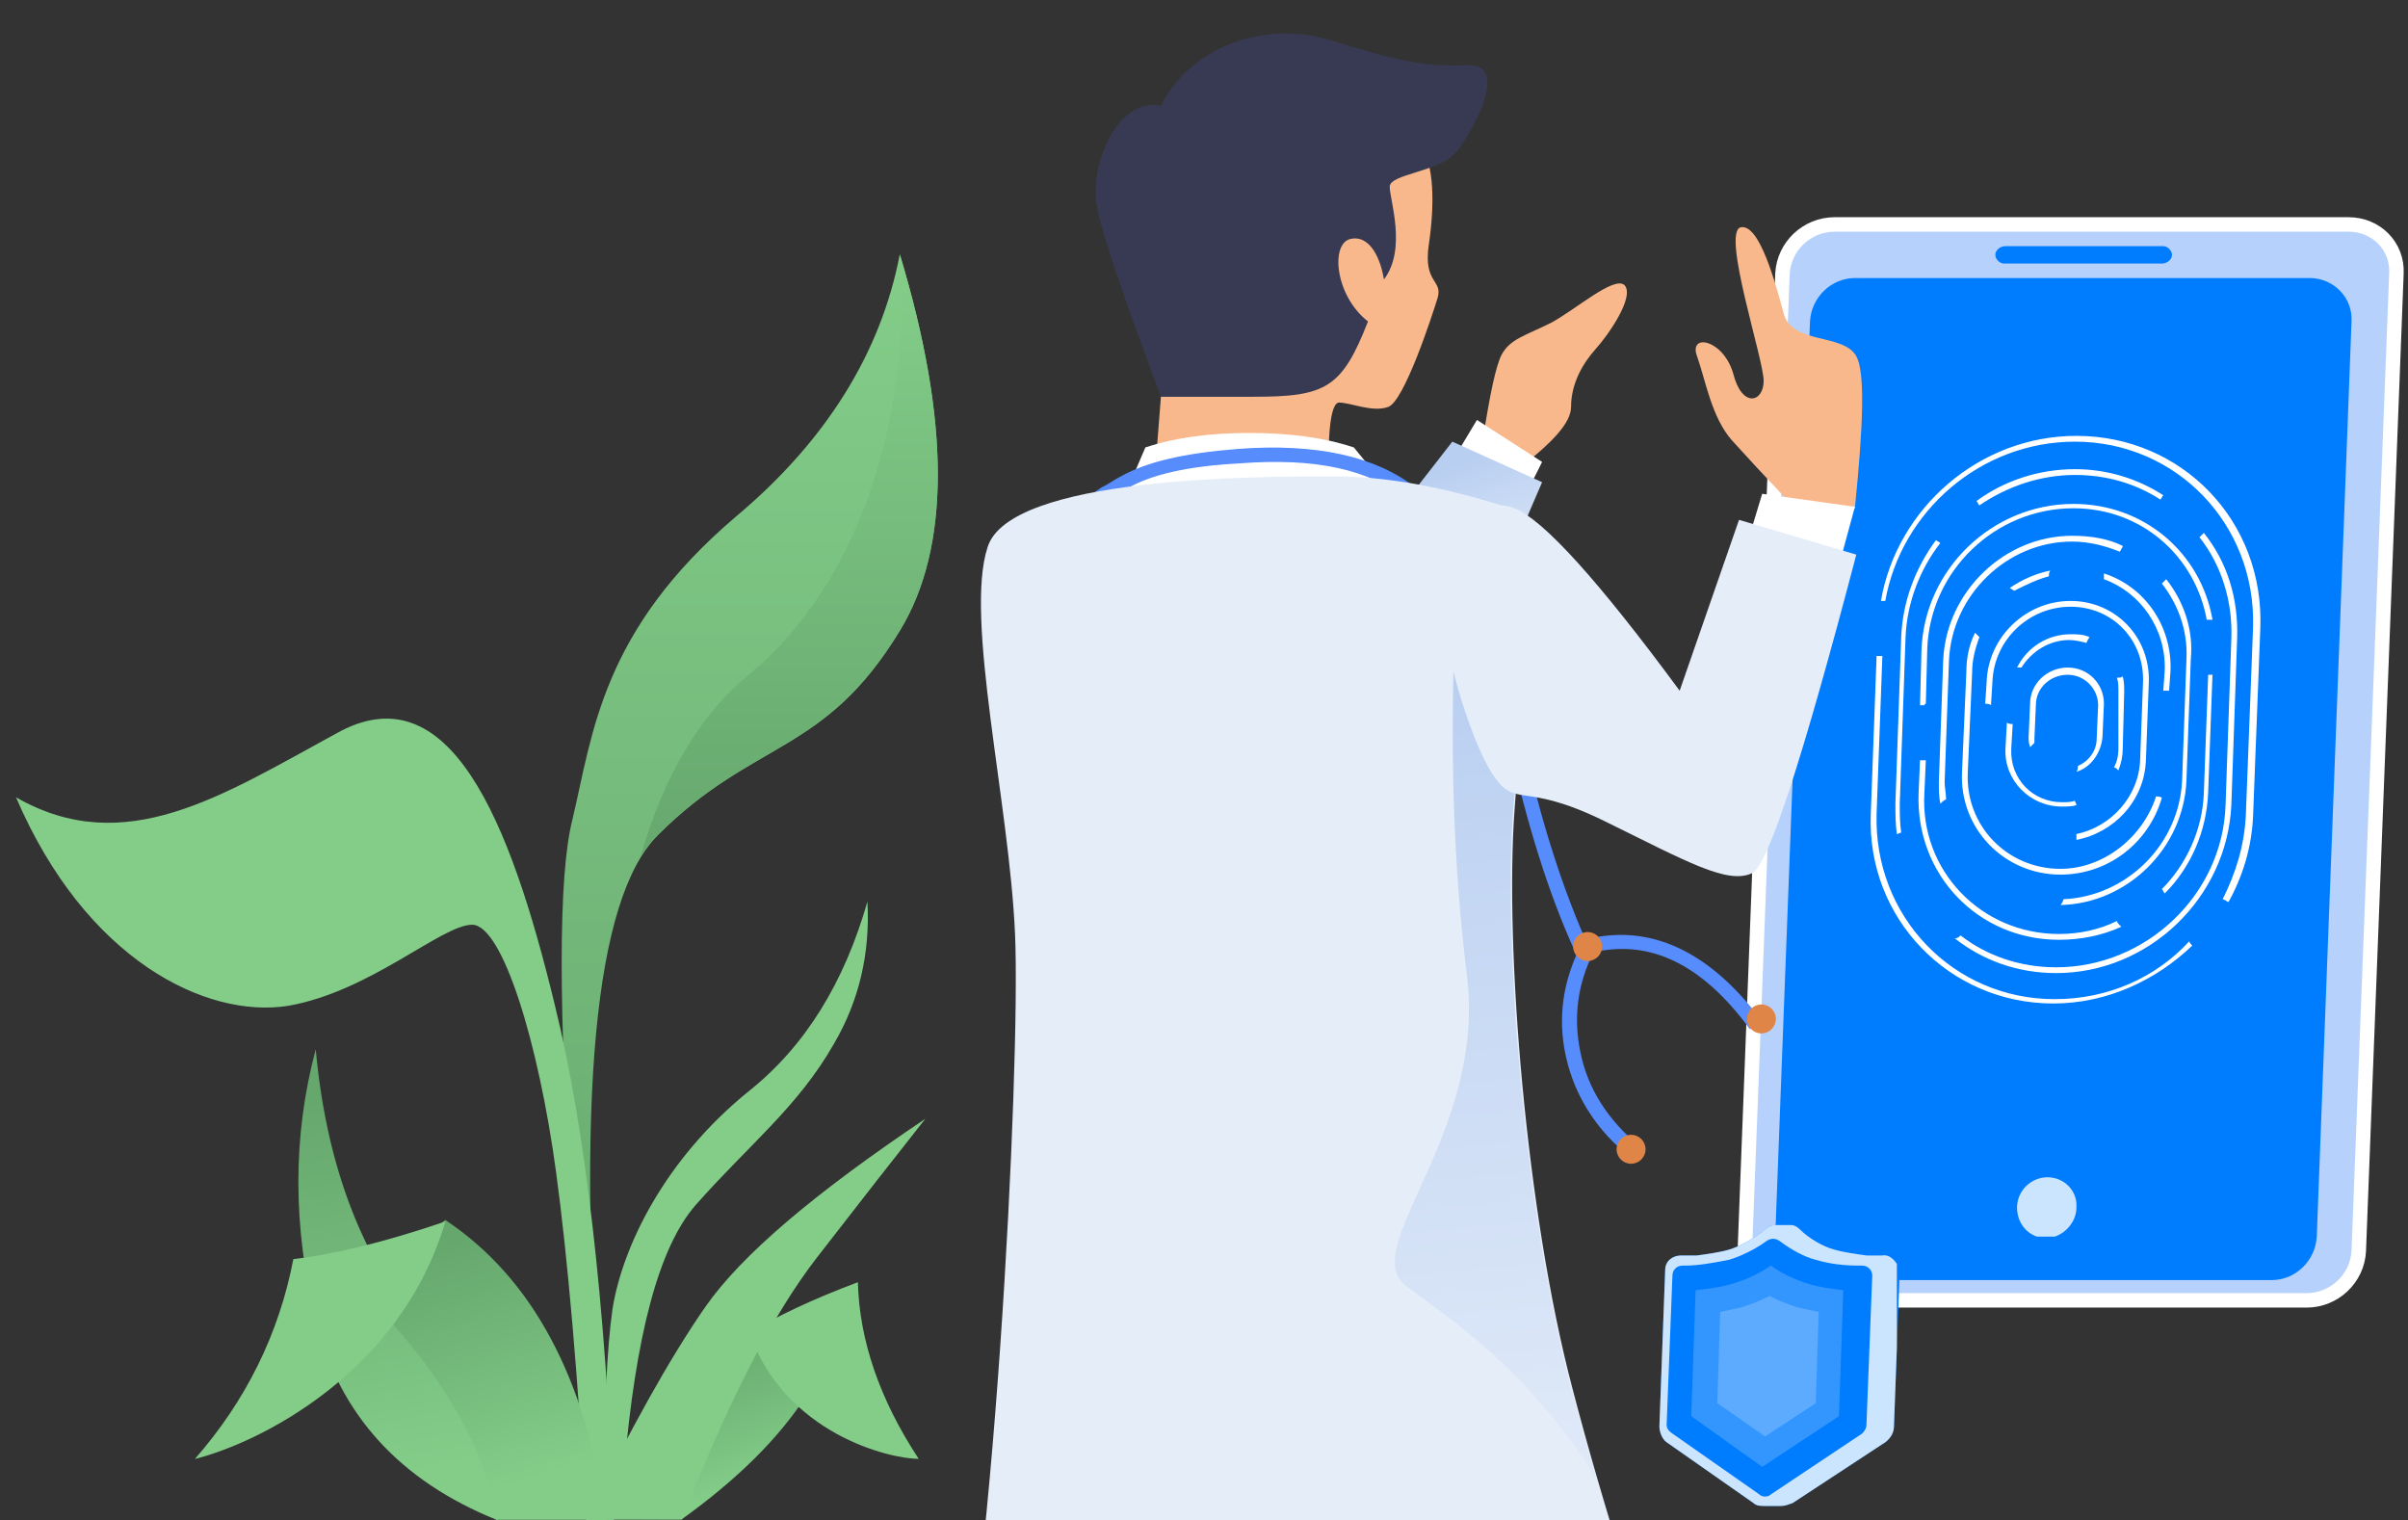 <?xml version="1.0" encoding="utf-8"?>
<!-- Generator: Adobe Illustrator 16.0.0, SVG Export Plug-In . SVG Version: 6.00 Build 0)  -->
<!DOCTYPE svg PUBLIC "-//W3C//DTD SVG 1.1//EN" "http://www.w3.org/Graphics/SVG/1.1/DTD/svg11.dtd">
<svg version="1.1" id="Layer_1" xmlns="http://www.w3.org/2000/svg" xmlns:xlink="http://www.w3.org/1999/xlink" x="0px" y="0px"
	 width="166.3px" height="105px" viewBox="0 0 166.3 105" style="enable-background:new 0 0 166.3 105;" xml:space="preserve">
<rect x="0" y="0" width="166.3" height="105" fill="#333333" stroke="none"/>
<style type="text/css">
<![CDATA[
	.st0{clip-path:url(#SVGID_6_);fill:#FFFFFF;}
	.st1{fill:#B6D2FC;stroke:#FFFFFF;stroke-miterlimit:10;}
	.st2{fill:#E5EDF9;}
	.st3{clip-path:url(#SVGID_8_);fill:#FFFFFF;}
	.st4{fill:#83CD89;}
	.st5{fill:#1F379B;}
	.st6{fill:url(#Path-159_1_);}
	.st7{fill:#578CFD;}
	.st8{fill:#F4F4F4;}
	.st9{fill:#F9B88B;}
	.st10{fill:url(#Path-160_1_);}
	.st11{fill:#2A43AB;}
	.st12{fill:url(#Path-164_1_);}
	.st13{fill:url(#Path-166_1_);}
	.st14{opacity:0.2;}
	.st15{opacity:0.8;}
	.st16{fill:#FFFFFF;}
	.st17{fill:none;}
	.st18{fill:url(#Path-139_1_);}
	.st19{fill:#373A52;}
	.st20{clip-path:url(#SVGID_2_);fill:#FFFFFF;}
	.st21{fill:#007CFF;}
	.st22{clip-path:url(#SVGID_4_);fill:#FFFFFF;}
	.st23{fill:url(#Path_1_);}
	.st24{fill:url(#Path_2_);}
	.st25{fill:#DF8548;}
]]>
</style>
<g>
	<path class="st8" d="M142.1,67.3h8.4c0.3,0,0.6-0.3,0.6-0.6s-0.3-0.6-0.6-0.6h-8.4c-0.3,0-0.6,0.3-0.6,0.6S141.8,67.3,142.1,67.3"
		/>
	<path class="st1" d="M159.3,89.8h-35.5c-1.9,0-3.4-1.5-3.3-3.4l2.6-67.5c0.1-1.9,1.7-3.4,3.6-3.4h35.5c1.9,0,3.4,1.5,3.3,3.4
		l-2.6,67.5C162.8,88.3,161.2,89.8,159.3,89.8"/>
	<rect x="121.4" y="15.4" class="st17" width="45" height="74.4"/>
	<path class="st21" d="M156.9,88.4h-31.4c-1.7,0-3-1.4-2.9-3l2.4-63.2c0.1-1.7,1.5-3,3.1-3h31.4c1.7,0,3,1.4,2.9,3L160,85.4
		C159.9,87.1,158.5,88.4,156.9,88.4"/>
	<g class="st15">
		<g>
			<defs>
				<rect id="SVGID_1_" x="139.3" y="81.3" width="4.1" height="4.1"/>
			</defs>
			<clipPath id="SVGID_2_">
				<use xlink:href="#SVGID_1_"  style="overflow:visible;"/>
			</clipPath>
			<path class="st20" d="M143.4,83.4c0,1.1-1,2.1-2.1,2.1s-2-0.9-2-2.1s1-2.1,2.1-2.1C142.6,81.3,143.5,82.3,143.4,83.4"/>
		</g>
	</g>
	<path class="st16" d="M141.9,69L141.9,69c-7,0-12.5-5.7-12.3-12.8l0.4-10.9c0,0,0,0,0,0c-0.1,0-0.3,0-0.4,0l-0.4,10.9
		c-0.3,7.2,5.4,13.1,12.6,13.1c3.7,0,7.1-1.6,9.6-4c-0.1-0.1-0.2-0.2-0.2-0.3C148.9,67.5,145.6,69,141.9,69"/>
	<path class="st16" d="M143.4,30.1c-6.7,0-12.4,5-13.5,11.4c0.1,0,0.2,0,0.2,0c0,0,0.1,0,0.1,0c1.1-6.2,6.6-11,13.1-11
		c7,0,12.5,5.7,12.3,12.8l-0.5,13c-0.1,2.1-0.7,4-1.6,5.8c0.1,0,0.2,0.1,0.4,0.2c1-1.8,1.6-3.8,1.7-5.9l0.5-13
		C156.4,36,150.7,30.1,143.4,30.1"/>
	<path class="st16" d="M143.3,32.8c2.2,0,4.2,0.6,5.9,1.7c0.1-0.1,0.1-0.2,0.2-0.3c-1.7-1.1-3.8-1.8-6.1-1.8c-2.5,0-4.9,0.8-6.8,2.2
		c0.1,0.1,0.1,0.2,0.2,0.3C138.6,33.6,140.9,32.8,143.3,32.8"/>
	<path class="st16" d="M131.3,57.5c-0.1-0.7-0.1-1.3-0.1-2l0.4-11.5c0.1-2.4,1-4.7,2.4-6.5c-0.1-0.1-0.2-0.1-0.3-0.2
		c-1.4,1.9-2.3,4.2-2.4,6.7l-0.4,11.5c0,0.7,0,1.4,0.1,2.1C131.1,57.6,131.2,57.5,131.3,57.5"/>
	<path class="st16" d="M152.2,36.8c-0.1,0.1-0.2,0.2-0.3,0.3c1.5,1.9,2.3,4.4,2.2,7l-0.4,11.5c-0.2,6.2-5.5,11.2-11.7,11.2
		c-2.5,0-4.8-0.8-6.6-2.2c-0.1,0.1-0.2,0.2-0.4,0.2c1.9,1.5,4.3,2.4,7,2.4c6.4,0,11.8-5.2,12.1-11.6l0.4-11.5
		C154.6,41.3,153.8,38.8,152.2,36.8"/>
	<path class="st16" d="M133,48.6l0.1-3.8c0.2-5.4,4.7-9.7,10.1-9.7c4.7,0,8.4,3.3,9.2,7.7c0.1,0,0.2,0,0.4,0c0,0,0,0,0,0
		c-0.8-4.6-4.7-8-9.6-8c-5.6,0-10.3,4.5-10.5,10.1l-0.1,3.8c0.1,0,0.2,0,0.3,0C132.9,48.6,133,48.6,133,48.6"/>
	<path class="st16" d="M146.2,63.6c-1.2,0.6-2.6,0.9-4,0.9c-5.4,0-9.6-4.4-9.3-9.7l0.1-2.3c0,0-0.1,0-0.1,0c-0.1,0-0.2,0-0.3,0
		l-0.1,2.3c-0.2,5.6,4.1,10.1,9.7,10.1c1.5,0,3-0.3,4.3-0.9C146.3,63.8,146.2,63.7,146.2,63.6"/>
	<path class="st16" d="M152.7,46.6c-0.1,0-0.1,0-0.2,0l-0.3,8.2c-0.1,2.5-1.2,4.9-2.9,6.6c0.1,0.1,0.1,0.2,0.2,0.3
		c1.8-1.8,2.9-4.3,3-7l0.3-8.2C152.8,46.6,152.8,46.6,152.7,46.6"/>
	<path class="st16" d="M146.6,37.7c-1-0.5-2.2-0.7-3.5-0.7c-4.7,0-8.7,3.9-8.9,8.6l-0.3,8.4c0,0.5,0,1,0.1,1.5
		c0.1-0.1,0.2-0.2,0.4-0.3c0-0.4-0.1-0.8-0.1-1.2l0.3-8.4c0.2-4.5,4-8.2,8.5-8.2c1.2,0,2.3,0.3,3.3,0.7
		C146.5,37.9,146.6,37.8,146.6,37.7"/>
	<path class="st16" d="M149.6,40c-0.1,0.1-0.2,0.2-0.3,0.3c1.1,1.4,1.8,3.2,1.7,5.2l-0.3,8.4c-0.2,4.4-3.8,8-8.2,8.2
		c0,0.1-0.1,0.3-0.2,0.4c4.6-0.1,8.5-3.9,8.7-8.6l0.3-8.4C151.5,43.5,150.8,41.5,149.6,40"/>
	<path class="st16" d="M141.5,39.8c0-0.1,0-0.3,0.1-0.4c-1,0.2-1.9,0.6-2.8,1.2c0.1,0.1,0.2,0.1,0.3,0.2
		C139.9,40.4,140.7,40,141.5,39.8"/>
	<path class="st16" d="M148.9,55c-0.9,2.8-3.6,5-6.6,5c-3.7,0-6.6-3-6.4-6.7l0.3-6.9c0-0.8,0.2-1.6,0.5-2.4
		c-0.1-0.1-0.2-0.2-0.3-0.3c-0.4,0.8-0.6,1.7-0.6,2.7l-0.3,6.9c-0.2,3.9,2.9,7.1,6.8,7.1c3.3,0,6.1-2.2,7-5.3
		C149.2,55,149,55,148.9,55"/>
	<path class="st16" d="M149.5,46.3l-0.1,1.4c0.1,0,0.2,0,0.3,0c0,0,0.1,0,0.1,0l0.1-1.4c0.1-3.1-1.8-5.8-4.6-6.7c0,0.1,0,0.3,0,0.4
		C147.8,40.9,149.6,43.4,149.5,46.3"/>
	<path class="st16" d="M143,41.5c-3.1,0-5.7,2.5-5.8,5.6l-0.1,1.5c0.1,0,0.3,0,0.4,0.1l0.1-1.6c0.1-2.9,2.5-5.2,5.4-5.2
		c2.9,0,5.1,2.3,5,5.2l-0.2,5.4c-0.1,2.5-2,4.6-4.4,5.1c0,0.1,0,0.3,0,0.4c2.6-0.5,4.7-2.7,4.8-5.5l0.2-5.4
		C148.5,44,146.1,41.5,143,41.5"/>
	<path class="st16" d="M139.4,46.1c0.1,0,0.2,0,0.2,0c0.7-1.1,1.9-1.9,3.3-1.9c0.4,0,0.8,0.1,1.2,0.2c0-0.1,0.1-0.2,0.2-0.4
		c-0.4-0.2-0.9-0.2-1.3-0.2c-1.6,0-3,0.9-3.7,2.3C139.2,46.1,139.3,46.1,139.4,46.1"/>
	<path class="st16" d="M146.3,51.7c0,0.5-0.1,0.9-0.3,1.3c0.1,0,0.2,0.1,0.3,0.2c0.2-0.5,0.3-1,0.3-1.5l0.1-3.9c0-0.4,0-0.7-0.1-1.1
		c-0.1,0.1-0.2,0.1-0.4,0.1c0.1,0.3,0.1,0.6,0.1,0.9L146.3,51.7z"/>
	<path class="st16" d="M143.3,55.3c-0.3,0.1-0.6,0.1-0.9,0.1c-2,0-3.6-1.6-3.5-3.7L139,50c-0.1,0-0.3,0-0.4-0.1l-0.1,1.8
		c-0.1,2.2,1.7,4,3.9,4c0.3,0,0.7,0,1-0.1C143.4,55.5,143.3,55.4,143.3,55.3"/>
	<path class="st16" d="M142.8,46.1c-1.4,0-2.6,1.1-2.6,2.5l-0.1,2.3c0,0.2,0,0.4,0.1,0.7c0.1-0.1,0.2-0.2,0.3-0.3c0-0.1,0-0.2,0-0.3
		l0.1-2.3c0-1.2,1-2.1,2.2-2.1c1.2,0,2.1,1,2.1,2.1l-0.1,2.3c0,0.9-0.6,1.6-1.3,1.9c0,0.1,0,0.3-0.1,0.4c1-0.3,1.7-1.3,1.8-2.4
		l0.1-2.3C145.3,47.2,144.2,46.1,142.8,46.1"/>
	<path class="st21" d="M149.3,18.2h-10.9c-0.3,0-0.6-0.3-0.6-0.6c0-0.3,0.3-0.6,0.7-0.6h10.9c0.3,0,0.6,0.3,0.6,0.6
		C150,17.9,149.7,18.2,149.3,18.2"/>
</g>
<g>
	<path class="st21" d="M130,86.7c-0.3,0-0.5,0-0.8,0c-0.1,0-0.2,0-0.3,0c0,0,0,0,0,0c-0.7-0.1-1.5-0.2-2.2-0.4
		c-0.8-0.2-1.8-0.8-2.4-1.4c-0.2-0.2-0.4-0.3-0.6-0.3l0,0h-1.1l0,0c-0.2,0-0.5,0.1-0.7,0.3c-0.7,0.6-1.8,1.2-2.5,1.4
		c-0.7,0.2-1.5,0.3-2.2,0.4c0,0,0,0,0,0c-0.1,0-0.2,0-0.3,0c-0.3,0-0.5,0-0.8,0c-0.6,0-1.1,0.4-1.1,1l-0.4,10.8
		c0,0.4,0.2,0.9,0.5,1.1l6,4.2c0.2,0.2,0.5,0.2,0.8,0.2h1.1c0.3,0,0.5-0.1,0.8-0.2l6.4-4.2c0.4-0.3,0.6-0.7,0.6-1.1l0.4-10.8
		C131,87.1,130.5,86.6,130,86.7"/>
	<g class="st15">
		<g>
			<defs>
				<rect id="SVGID_3_" x="114.4" y="84.6" width="16.6" height="19.4"/>
			</defs>
			<clipPath id="SVGID_4_">
				<use xlink:href="#SVGID_3_"  style="overflow:visible;"/>
			</clipPath>
			<path class="st22" d="M130,86.7c-0.3,0-0.5,0-0.8,0c-0.1,0-0.2,0-0.3,0c0,0,0,0,0,0c-0.7-0.1-1.5-0.2-2.2-0.4
				c-0.8-0.2-1.8-0.8-2.4-1.4c-0.2-0.2-0.4-0.3-0.6-0.3l0,0h-1.1l0,0c-0.2,0-0.5,0.1-0.7,0.3c-0.7,0.6-1.8,1.2-2.5,1.4
				c-0.7,0.2-1.5,0.3-2.2,0.4c0,0,0,0,0,0c-0.1,0-0.2,0-0.3,0c-0.3,0-0.5,0-0.8,0c-0.6,0-1.1,0.4-1.1,1l-0.4,10.8
				c0,0.4,0.2,0.9,0.5,1.1l6,4.2c0.2,0.2,0.5,0.2,0.8,0.2h1.1c0.3,0,0.5-0.1,0.8-0.2l6.4-4.2c0.4-0.3,0.6-0.7,0.6-1.1l0.4-10.8
				C131,87.1,130.5,86.6,130,86.7"/>
		</g>
	</g>
	<path class="st21" d="M115.1,98.4l0.4-10.3c0-0.4,0.3-0.7,0.7-0.7h0.2c0.9,0,2-0.2,3-0.4c0.7-0.2,1.8-0.7,2.6-1.3
		c0.3-0.2,0.6-0.2,0.9,0c0.8,0.6,1.7,1.1,2.5,1.3c1,0.3,2,0.4,3,0.4h0.2c0.4,0,0.7,0.3,0.7,0.7l-0.4,10.3c0,0.2-0.1,0.4-0.3,0.6
		l-6.3,4.2c-0.2,0.2-0.6,0.2-0.8,0l-6-4.2C115.2,98.8,115.1,98.6,115.1,98.4"/>
	<g class="st14">
		<g>
			<defs>
				<rect id="SVGID_5_" x="116.8" y="87.4" width="10.6" height="13.9"/>
			</defs>
			<clipPath id="SVGID_6_">
				<use xlink:href="#SVGID_5_"  style="overflow:visible;"/>
			</clipPath>
			<path class="st0" d="M116.8,97.8l0.3-8.7c0.9-0.1,1.8-0.2,2.7-0.5c0.7-0.2,1.6-0.6,2.5-1.2c0.8,0.6,1.8,1,2.4,1.2
				c0.9,0.3,1.8,0.4,2.6,0.5l-0.3,8.7l-5.3,3.5L116.8,97.8z"/>
		</g>
	</g>
	<g class="st14">
		<g>
			<defs>
				<rect id="SVGID_7_" x="118.6" y="89.4" width="7" height="9.8"/>
			</defs>
			<clipPath id="SVGID_8_">
				<use xlink:href="#SVGID_7_"  style="overflow:visible;"/>
			</clipPath>
			<path class="st3" d="M118.6,96.9l0.2-6.3c0.5-0.1,0.9-0.2,1.4-0.3c0.7-0.2,1.4-0.5,2-0.8c0.6,0.3,1.3,0.6,2,0.8
				c0.5,0.1,0.9,0.2,1.4,0.3l-0.2,6.3l-3.5,2.3L118.6,96.9z"/>
		</g>
	</g>
</g>
<title>Make Compliance Easy</title>
<desc>Created with Sketch.</desc>
<g id="Group-7" transform="translate(38.945, 87.566)">
	<path id="Path-145" class="st7" d="M70.8-22.1c-1.8-4-3.4-8.9-4.6-14.6l-1,0.2c1.3,5.8,2.8,10.7,4.7,14.8L70.8-22.1z"/>
	<path id="Path-146" class="st7" d="M81.9-16.5l0.8-0.6c-3.6-4.8-7.7-6.7-12.1-5.6l-0.2,0.1l-0.1,0.2c-1.3,2.5-1.7,5.1-1.1,7.8
		c0.6,2.7,2.1,5.1,4.5,7l0.6-0.8c-2.2-1.8-3.6-4-4.1-6.5c-0.5-2.4-0.2-4.7,0.9-6.9C75-22.7,78.6-21,81.9-16.5z"/>
	<circle id="Oval_6_" class="st25" cx="70.7" cy="-22.2" r="1"/>
	<circle id="Oval_7_" class="st25" cx="82.7" cy="-17.2" r="1"/>
	<circle id="Oval-Copy" class="st25" cx="73.7" cy="-8.2" r="1"/>
</g>
<g id="Group-4" transform="translate(10.475, 39)">
	<path id="Path-133" class="st9" d="M69.7-11.6l-0.4,5.1l12,0.4c-0.1-3.4,0.2-5.1,0.7-5.1c0.8,0,2.3,0.7,3.4,0.3s3-6.2,3.4-7.5
		c0.4-1.3-1-1-0.6-3.7c0.4-2.7,0.4-5.6-0.6-6.9c-0.7-0.9-5.4,0.5-14,4.2L69.7-11.6z"/>
	<path id="Path-132" class="st19" d="M85.1-19.7c-0.2-1.3-0.9-3.1-2.3-2.8c-1.4,0.3-1.1,3.9,1.2,5.7c-1.8,4.6-2.9,5.2-7.9,5.2
		c-3.4,0-5.5,0-6.4,0c-2.5-6.7-4-11-4.4-13c-0.6-3,1.4-7.7,4.4-7.1c1.9-3.9,7-6,11.8-4.5c4.8,1.5,6.5,1.8,9.4,1.7
		c2.9-0.1,0.4,4.5-0.8,6c-1.2,1.4-4.6,1.5-4.6,2.4S86.7-21.8,85.1-19.7z"/>
</g>
<path id="Path-143" class="st19" d="M75.1,163.4h10.5l0.7,10.1c0,0,0,0,0,0.1c0,0.6-0.4,1-1,1H74.8c0,0-0.1,0-0.1,0
	c-0.5-0.1-0.9-0.6-0.9-1.1L75.1,163.4z"/>
<path id="Path_13_" class="st25" d="M86.3,172.3l0.1,1.2c0,0,0,0,0,0.1c0,0.6-0.4,1-1,1H74.8c0,0-0.1,0-0.1,0
	c-0.5-0.1-0.9-0.6-0.9-1.1l0.1-1.1H86.3z"/>
<path id="Path-144" class="st19" d="M97.4,163.4c6.7-0.5,10.1-0.3,10.1,0.6c0,1.3,4.2,4.4,7.5,5c2.1,0.4,3.1,2.1,3.1,5.1
	c0,0,0,0,0,0c0,0.3-0.2,0.5-0.5,0.5H97.9c0,0,0,0,0,0c-0.6,0-1-0.5-1-1L97.4,163.4z"/>
<path id="Path_14_" class="st25" d="M117.9,172.3c0.1,0.5,0.1,1.1,0.1,1.7v0c0,0.3-0.2,0.5-0.5,0.5H97.9c0,0,0,0,0,0
	c-0.6,0-1-0.5-1-1l0.1-1.2H117.9z"/>
<polygon id="Path-142" class="st11" points="73.6,120.5 73.6,165.3 86.8,165.3 88.8,120.5 "/>
<polygon id="Path_15_" class="st5" points="87.9,140.1 73.6,132.1 73.6,120.5 88.8,120.5 "/>
<polygon id="Path-142-Copy" class="st11" points="91.7,120.5 96.4,165.3 109.5,165.3 106.8,120.5 "/>
<polygon id="Path_16_" class="st5" points="107.9,138 93.1,134 91.7,120.5 106.8,120.5 "/>
<path id="Path-141" class="st9" d="M104.7,32.5c2.5-1.9,3.8-3.3,3.8-4.4c0-1.6,0.8-3,1.7-4c0.9-1,2.7-3.6,2-4.4
	c-0.7-0.7-3.4,1.7-5.1,2.6c-1.8,0.9-2.8,1.1-3.4,2.2c-0.4,0.8-0.8,2.7-1.3,5.9L104.7,32.5z"/>
<polygon id="Path-140" class="st16" points="100.5,31.5 102,29 106.5,31.9 105.4,34.1 "/>
<linearGradient id="Path-139_1_" gradientUnits="userSpaceOnUse" x1="-717.838" y1="951.667" x2="-718.243" y2="952.758" gradientTransform="matrix(9.056 0 0 -9.306 6605.886 8898.19)">
	<stop  offset="0" style="stop-color:#E5EDF9"/>
	<stop  offset="1" style="stop-color:#B9CFF1"/>
</linearGradient>
<polygon id="Path-139" class="st18" points="97.5,34.1 100.3,30.5 106.5,33.3 103.7,39.8 "/>
<path id="Path-134" class="st16" d="M77,35.8l2.1-4.9c2.1-0.7,4.5-1,7.2-1c2.7,0,5.1,0.3,7.2,1l4,4.9H77z"/>
<path id="Path-2" class="st7" d="M97.8,33.7c-2.8-2.2-6.9-3.1-12.3-2.7c-3.8,0.3-6.3,0.9-8.1,1.9c-0.4,0.2-0.8,0.5-1.2,0.7
	c-0.1,0-0.7,0.5-0.9,0.6c-0.1,0.1-0.3,0.2-0.4,0.2l0.5,0.9c0.2-0.1,0.3-0.2,0.5-0.3c0.2-0.1,0.9-0.6,0.9-0.6
	c0.4-0.3,0.7-0.5,1.1-0.7c1.6-0.9,4-1.5,7.7-1.7c5.2-0.4,9,0.4,11.5,2.5L97.8,33.7z"/>
<path id="Path-135" class="st2" d="M104.6,35.2c0.5,7.5,0.5,14.4,0,20.7c-0.7,9.5,0.8,27.9,4,40c2.1,8.1,5.1,17.4,8.7,28
	c-9.2,3.2-18.7,5.3-28.7,6.3c-1-1.7-2.2-3.8-3.8-6.3l-3.4,6.3c-7.9-1.9-13.3-4-16.2-6.3c3.4-12.3,5.3-50.3,4.9-59.4
	c-0.4-9.1-3.5-21.8-1.9-26.7c1.5-4.9,18.6-4.9,23.9-4.9C95.7,32.9,99.8,33.6,104.6,35.2z"/>
<linearGradient id="Path_1_" gradientUnits="userSpaceOnUse" x1="-743.928" y1="1022.075" x2="-743.951" y2="1023.167" gradientTransform="matrix(13.93 0 0 -59.348 10466.423 60768.789)">
	<stop  offset="0" style="stop-color:#E5EDF9"/>
	<stop  offset="1" style="stop-color:#B9CFF1"/>
</linearGradient>
<path id="Path_17_" class="st23" d="M104.9,46.5c0,3.3-0.1,6.4-0.4,9.4c-0.7,9.5,0.8,27.9,4,40c0.5,2,1.1,4.1,1.8,6.3
	c-4.9-7.9-10.6-11.4-13.2-13.4c-3.4-2.6,5.6-10.5,4.2-21.5c-0.9-7.3-1.2-15.5-0.8-24.5L104.9,46.5L104.9,46.5z"/>
<path id="Path-138" class="st9" d="M123.4,34.5c-1.6-1.7-2.9-3.1-3.8-4.1c-1.4-1.6-1.8-4.1-2.4-5.8c-0.6-1.6,1.8-1.2,2.5,1.2
	c0.6,2.4,2.1,2,2.1,0.5c0-1.5-2.9-10.2-1.6-10.6c1.3-0.3,2.4,3.8,3,6c0.6,2.1,4.1,1.3,5,2.9c0.6,1.1,0.5,4.6-0.1,10.5L123.4,34.5z"
	/>
<polygon id="Path-137" class="st16" points="120.7,37.4 121.7,34.1 128.1,35 126.8,39.8 "/>
<path id="Path-136" class="st2" d="M116,47.7c-5.6-7.6-9.4-11.8-11.4-12.6c-3-1.2-4.1,3.7-4.7,6.1c-0.7,2.4,1.6,9.9,3.2,12.3
	s2,0.4,7.7,3.2c5.7,2.8,8.5,4.4,10.2,3.6c1.1-0.5,3.5-7.9,7.2-22l-8.1-2.4L116,47.7z"/>
<g id="Plant" transform="translate(121.406, 268.16)">
	<path id="Path-163" class="st4" d="M-78.3-166.7c0.8-9.3,2.4-15.3,4.9-18.2c3.7-4.2,7.1-6.8,9.6-11.2c1.7-2.9,2.5-6.2,2.3-9.8
		c-1.6,5.6-4.3,10-8.2,13.1c-5.8,4.7-8.7,10.7-9.4,15c-0.4,2.8-0.6,7.2-0.6,13L-78.3-166.7z"/>
	<g id="Group-8" transform="translate(37.735, 0)">
		
			<linearGradient id="Path-159_1_" gradientUnits="userSpaceOnUse" x1="-925.128" y1="759.426" x2="-925.128" y2="758.426" gradientTransform="matrix(25.986 0 0 -81.703 23933.506 61796.715)">
			<stop  offset="0" style="stop-color:#83CD89"/>
			<stop  offset="1" style="stop-color:#66A76D"/>
		</linearGradient>
		<path id="Path-159" class="st6" d="M-117.6-168.9c-1.8-23.3-0.5-37.2,3.9-41.6c6.6-6.6,11.5-5.5,16.7-14.1c3.5-5.7,3.5-14.4,0-26
			c-1.3,6.8-5.1,12.9-11.3,18.1c-9.3,7.9-9.9,15-11.3,20.9c-1,3.9-1,13.2,0,28L-117.6-168.9z"/>
		
			<linearGradient id="Path_2_" gradientUnits="userSpaceOnUse" x1="-918.254" y1="751.039" x2="-918.254" y2="750.039" gradientTransform="matrix(20.528 0 0 -41.632 18745.125 31017.025)">
			<stop  offset="0" style="stop-color:#83CD89"/>
			<stop  offset="1" style="stop-color:#66A76D"/>
		</linearGradient>
		<path id="Path_21_" class="st24" d="M-97-250.6c3.5,11.6,3.5,20.2,0,26c-5.3,8.6-10.1,7.5-16.7,14.1c-0.4,0.4-0.8,0.9-1.2,1.5
			c1.6-5.6,4.1-9.8,7.5-12.6C-101.1-226.7-96.1-237.2-97-250.6L-97-250.6z"/>
	</g>
	<path id="Path-158" class="st4" d="M-79-163.2c-0.6-15.2-2-27.1-4.1-35.6c-3.1-12.8-7.3-23.1-15.1-18.7c-7.9,4.3-14.6,8.7-22.1,4.4
		c4.8,11.2,13.1,15.3,18.8,14.4c5.7-1,10.6-5.6,12.7-5.6s4.6,8.2,5.8,17.1c0.8,5.9,1.5,14,2.1,24.2H-79z"/>
	<g id="Group-10" transform="translate(40.741, 70.886)">
		
			<linearGradient id="Path-160_1_" gradientUnits="userSpaceOnUse" x1="-913.115" y1="647.739" x2="-913.404" y2="648.389" gradientTransform="matrix(16.504 0 0 -14.644 14960.048 9248.864)">
			<stop  offset="0" style="stop-color:#83CD89"/>
			<stop  offset="1" style="stop-color:#66A76D"/>
		</linearGradient>
		<path id="Path-160" class="st10" d="M-120.3-234.1h5.2c3.9-2.8,6.7-5.6,8.6-8.5c1.9-2.8,2.8-4.9,2.7-6.2l-6.5,1.6
			c-1.3,2.9-2.9,5.5-4.8,7.6C-116.9-237.3-118.7-235.5-120.3-234.1z"/>
		<path id="Path-161" class="st4" d="M-98.7-238.3c-2,0-9.2-1.7-11.7-8.7c1.8-1.1,4.3-2.3,7.5-3.5
			C-102.8-246.5-101.4-242.4-98.7-238.3z"/>
	</g>
	<path id="Path-162" class="st4" d="M-74.3-163.2c3.1-8,6.2-14.1,9.3-18.1s5.6-7.2,7.5-9.6c-7.6,5.1-12.7,9.4-15.2,13
		s-5.2,8.5-8.2,14.6H-74.3z"/>
	
		<linearGradient id="Path-166_1_" gradientUnits="userSpaceOnUse" x1="-874.312" y1="745.337" x2="-874.393" y2="746.164" gradientTransform="matrix(17.279 0 0 -32.547 15015.822 24091.856)">
		<stop  offset="0" style="stop-color:#83CD89"/>
		<stop  offset="1" style="stop-color:#66A76D"/>
	</linearGradient>
	<path id="Path-166" class="st13" d="M-87.1-163.2c-6.7-2.7-10.9-7.3-12.5-13.8c-1.6-6.5-1.6-12.7,0-18.7c0.7,7.7,3,13.9,6.8,18.7
		s6.9,8.8,9.3,12.2L-87.1-163.2z"/>
	<g id="Group-12" transform="translate(12.353, 66.694)">
		
			<linearGradient id="Path-164_1_" gradientUnits="userSpaceOnUse" x1="-887.312" y1="666.084" x2="-887.521" y2="666.91" gradientTransform="matrix(17.594 0 0 -20.697 15512.317 13553.84)">
			<stop  offset="0" style="stop-color:#83CD89"/>
			<stop  offset="1" style="stop-color:#66A76D"/>
		</linearGradient>
		<path id="Path-164" class="st12" d="M-91.9-229.9c-1.4-9.8-5.1-16.7-11.1-20.7c-3.7,2.8-5.9,4.2-6.5,4.2c5.9,5.7,9.2,11.2,10,16.5
			C-97.4-229.9-94.8-229.9-91.9-229.9z"/>
		<path id="Path-165" class="st4" d="M-120.3-234.1c4.4-1.1,14.2-5.9,17.3-16.4c-4.4,1.5-7.9,2.3-10.5,2.6
			C-114.5-242.7-116.8-238.1-120.3-234.1z"/>
	</g>
</g>
</svg>

